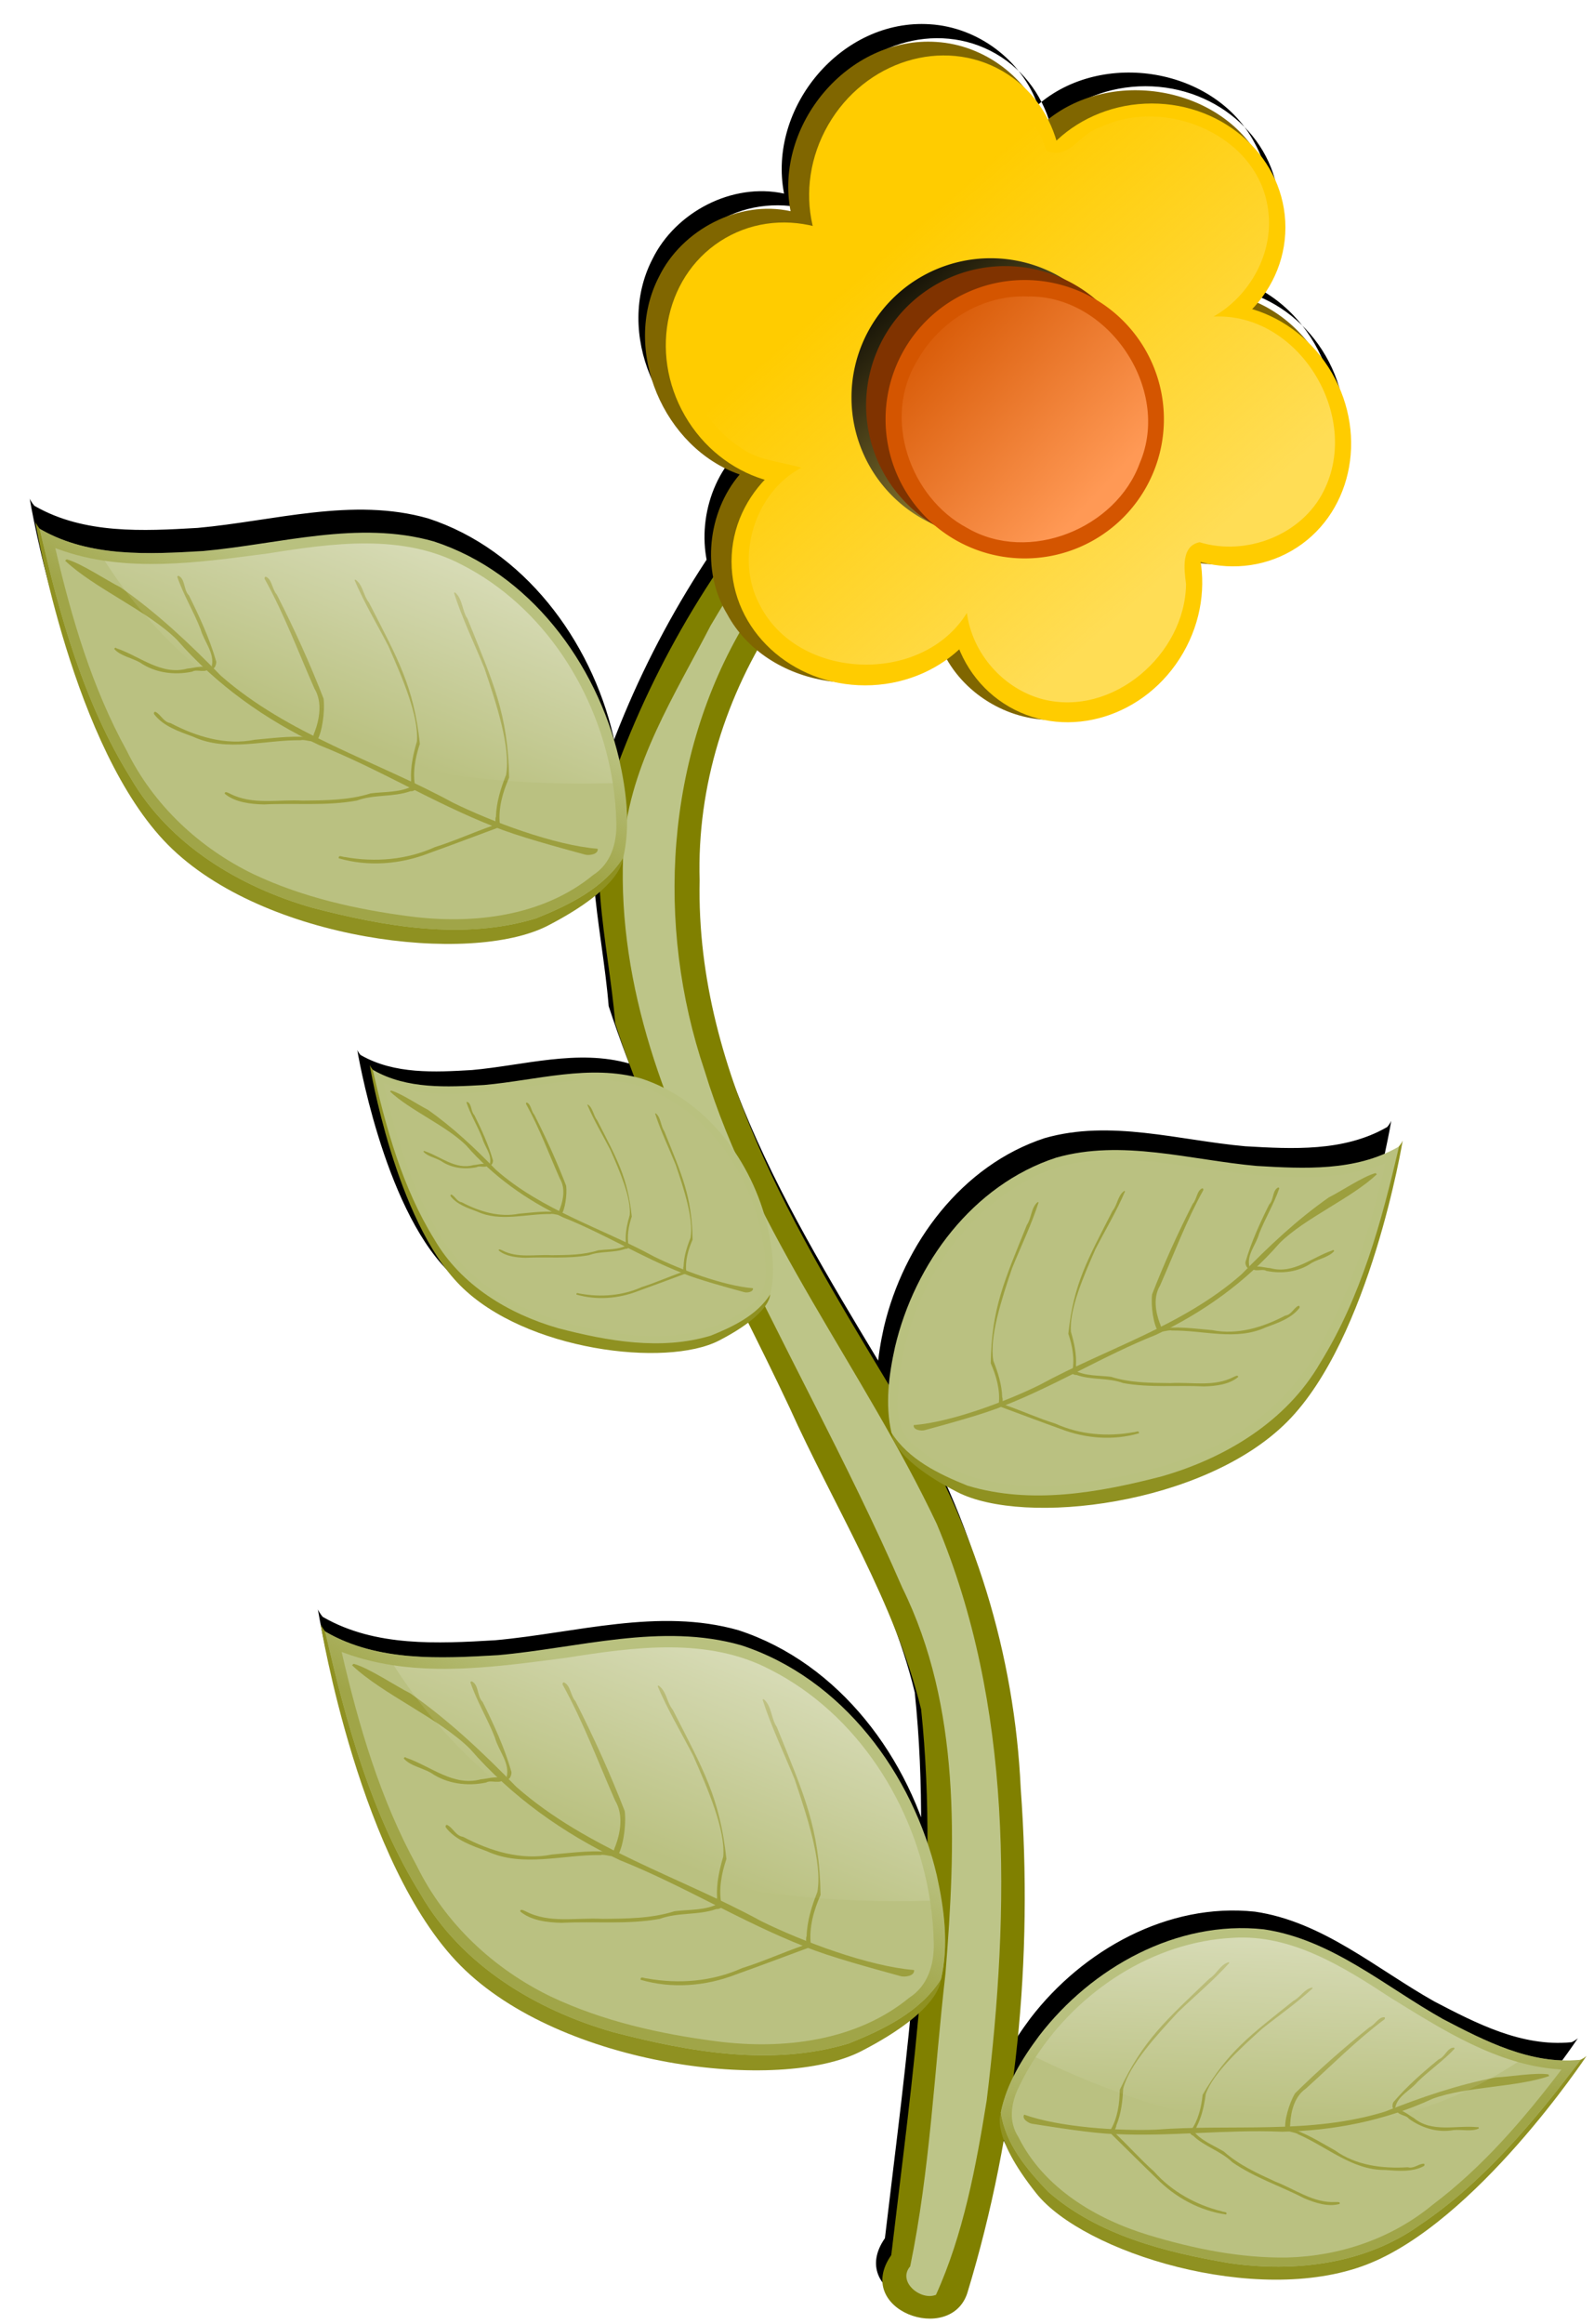<?xml version="1.0" encoding="UTF-8" standalone="no"?>
<!-- Created with Inkscape (http://www.inkscape.org/) -->
<svg xmlns:rdf="http://www.w3.org/1999/02/22-rdf-syntax-ns#" xmlns="http://www.w3.org/2000/svg" xmlns:cc="http://creativecommons.org/ns#" xmlns:xlink="http://www.w3.org/1999/xlink" xmlns:dc="http://purl.org/dc/elements/1.1/" xmlns:svg="http://www.w3.org/2000/svg" xmlns:inkscape="http://www.inkscape.org/namespaces/inkscape" xmlns:sodipodi="http://sodipodi.sourceforge.net/DTD/sodipodi-0.dtd" xmlns:ns1="http://sozi.baierouge.fr" id="svg9116" viewBox="0 0 382.22 557.05" version="1.1" inkscape:version="0.91 r13725">
  <defs id="defs9118">
    <filter id="filter19177" color-interpolation-filters="sRGB">
      <feGaussianBlur id="feGaussianBlur19179" stdDeviation="2.579"/>
    </filter>
    <linearGradient id="linearGradient18931">
      <stop id="stop18933" style="stop-color:#a0a548" offset="0"/>
      <stop id="stop18935" style="stop-color:#a0a548;stop-opacity:0" offset="1"/>
    </linearGradient>
    <filter id="filter18974" color-interpolation-filters="sRGB">
      <feGaussianBlur id="feGaussianBlur18976" stdDeviation="0.676"/>
    </filter>
    <filter id="filter19104" color-interpolation-filters="sRGB">
      <feGaussianBlur id="feGaussianBlur19106" stdDeviation="0.628"/>
    </filter>
    <filter id="filter19100" color-interpolation-filters="sRGB">
      <feGaussianBlur id="feGaussianBlur19102" stdDeviation="0.628"/>
    </filter>
    <filter id="filter19096" color-interpolation-filters="sRGB">
      <feGaussianBlur id="feGaussianBlur19098" stdDeviation="0.628"/>
    </filter>
    <filter id="filter19092" height="1.242" width="1.052" color-interpolation-filters="sRGB" y="-.121" x="-.026">
      <feGaussianBlur id="feGaussianBlur19094" stdDeviation="0.628"/>
    </filter>
    <filter id="filter19108" height="1.085" width="2.08" color-interpolation-filters="sRGB" y="-.042" x="-.54">
      <feGaussianBlur id="feGaussianBlur19110" stdDeviation="0.628"/>
    </filter>
    <filter id="filter19112" height="1.049" width="1.333" color-interpolation-filters="sRGB" y="-.024" x="-.166">
      <feGaussianBlur id="feGaussianBlur19114" stdDeviation="0.628"/>
    </filter>
    <filter id="filter19120" color-interpolation-filters="sRGB">
      <feGaussianBlur id="feGaussianBlur19122" stdDeviation="0.628"/>
    </filter>
    <linearGradient id="linearGradient19142">
      <stop id="stop19144" style="stop-color:#ffffff" offset="0"/>
      <stop id="stop19146" style="stop-color:#ffffff;stop-opacity:0" offset="1"/>
    </linearGradient>
    <filter id="filter18742" color-interpolation-filters="sRGB">
      <feGaussianBlur id="feGaussianBlur18744" stdDeviation="1.585"/>
    </filter>
    <linearGradient id="linearGradient19333">
      <stop id="stop19335" style="stop-color:#ffdd55" offset="0"/>
      <stop id="stop19337" style="stop-color:#ffdd55;stop-opacity:0" offset="1"/>
    </linearGradient>
    <filter id="filter22705" color-interpolation-filters="sRGB">
      <feGaussianBlur id="feGaussianBlur22707" stdDeviation="2.177"/>
    </filter>
    <linearGradient id="linearGradient22812" y2="-617.48" xlink:href="#linearGradient19333" gradientUnits="userSpaceOnUse" x2="2620.7" y1="-543.98" x1="2556.2"/>
    <linearGradient id="linearGradient22814" y2="-441.55" xlink:href="#linearGradient18931" gradientUnits="userSpaceOnUse" x2="2598.7" y1="-414.3" x1="2632.9"/>
    <linearGradient id="linearGradient22816" y2="-413.18" xlink:href="#linearGradient19142" gradientUnits="userSpaceOnUse" x2="2630.8" y1="-538.67" x1="2507.1"/>
    <linearGradient id="linearGradient22830" y2="-175.65" gradientUnits="userSpaceOnUse" x2="3057.5" gradientTransform="translate(91.428 -191.82)" y1="-135.31" x1="3014.4">
      <stop id="stop19343" style="stop-color:#ff9955" offset="0"/>
      <stop id="stop19345" style="stop-color:#ff9955;stop-opacity:0" offset="1"/>
    </linearGradient>
  </defs>
  <g id="layer1" transform="translate(-96.168 50.514)">
    <g id="g22709">
      <g id="g22491" style="filter:url(#filter22705)" transform="matrix(-1.053 0 0 1.053 2779.5 684.82)">
        <g id="g22589" transform="translate(-348.68 -345.99)"/>
        <g id="g22641" transform="matrix(-.377 .402 .402 .377 3874.8 -1205.6)">
          <path id="path22669" style="fill:#000000" d="m3360.4-1003.2c-16.743 10.073-36.568 15.1-55.344 20.187-22.614 5.471-47.134 11.862-62.531 30.5-21.358 25.118-27.718 61.265-19.875 93.281 29.47-11.252 67.523-29.842 94.469-57.75 28.151-29.156 39.09-62.518 43.281-86.219zm-81.901 40.411c-1.787 2.781-0.366 6.377-1.302 9.457-1.772 22.842-3.269 33.749 2.663 53.835 3.453 3.951 6.483 8.52 7.505 13.747 1.782 2.111 1.304-1.917 0.465-2.848-1.57-4.487-4.336-8.43-7.298-12.074-4.228-8.129-3.995-23.279-3.747-35.498 0.713-8.85 2.028-17.664 2.08-26.558l-0.195-0.074-0.172 0.013zm-29.88 18.527c-1.677 3.209 0.225 6.991-0.493 10.442 0.306 25.087-0.259 37.129 8.18 58.455 4.153 3.971 7.905 8.658 9.533 14.259 2.151 2.127 1.234-2.219 0.228-3.152-2.152-4.74-5.555-8.77-9.142-12.454-5.408-8.452-6.638-24.998-7.564-38.35-0.09-9.722 0.481-19.465-0.333-29.17l-0.22-0.062-0.186 0.031zm60.612-31.397c-1.792 1.692-0.348 5.113-1.2 7.419-1.05 13.929-1.467 27.07-1.128 40.997 1.288 4.632 5.488 11.524 8.172 13.115 2.819 0.66 0.196-2.631-0.688-3.375-3.251-3.482-6.693-8.719-5.844-14.352 0.298-14.421-0.273-28.893 1.344-43.272-0.04-0.298-0.374-0.65-0.656-0.531zm-0.281 0.188c0.043-0.058-0.104-0.033 0 0zm29.076-12.54c-1.884 1.99 0.338 5.402-0.756 7.917-0.567 8.436-0.881 17.138 0.069 25.458-0.03 1.205 2.604 3.445 2.125 1.156-2.815-3.967-0.797-9.256-1.384-13.816-0.163-6.838 0.952-13.852 0.478-20.59-0.142-0.108-0.358-0.194-0.531-0.125zm-16.25 116.24c-9.261 5.973-20.078 9.478-31.156 9.156-7.311 0.679-14.93 0.433-22.094 0.875-1.293-0.915-4.296 1.552-1.438 1.406 8.773-0.352 17.54-0.631 26.312-1.086 11.015-0.244 22.101-3.904 30.594-10.789-0.43-1.357-1.453 0.165-2.219 0.438zm-55.656 11.344c-0.104 0.033 0.043 0.058 0 0zm85-48.312c-5.872 7.051-15.244 8.569-23.173 12.418-7.624 3.088-15.39 6.304-23.608 7.02-4.898 1.344-9.884 3.893-15.094 3.344-2.039 0.987 0.121 2.246 1.594 1.438 6.663-0.361 12.443-4.032 19.094-4.312 10.871-2.346 20.868-7.806 31.344-11.562 4.426-1.966 9.322-4.701 11.531-8.969-0.316-1.041-1.244 0.167-1.688 0.625zm13.46-37.415c-1.509 1.6-1.253 4.562-3.491 5.86-6.669 8.051-15.177 15.097-25.617 17.164-6.958 2.238-14.603 4.133-20.611 8.069 1.54 1.674 3.632-1.333 5.375-1.531 11.915-5.153 26.088-6.166 35.224-16.045 3.902-3.639 8.476-7.587 9.838-12.892-0.001-0.418-0.294-0.765-0.719-0.625zm4.089-26.429c-6.636 5.798-11.07 15.337-20.711 16.552-2.308 0.776-5.708 0.923-7.227 2.823 1.65 1.532 4.069-1.474 6.02-1.126 6.421-1.234 12.494-4.686 16.073-10.271 2.054-2.662 5.703-4.986 6.657-8.072-0.259-0.154-0.61-0.473-0.812 0.094zm3.534-36.219c-4.305 3.432-10.21 12.441-13.798 16.56-8.617 13.581-15.192 28.299-21.106 43.248-14.205 29.006-39.542 49.475-59.338 74.112-10.272 11.771-27.903 28.289-41.657 35.352 0.46 2.002 3.885 1.14 5.106 0.101 6.759-5.28 20.053-15.534 26.154-21.745 16.59-16.005 30.23-35.083 46.749-51.236 14.207-15.707 25.763-34.132 32.596-54.636 5.706-13.644 20.266-28.441 26.106-41.587-0.222-0.097-0.588-0.364-0.813-0.169zm2.01-4.674c-18.857 17.422-44.883 23.88-69.158 30.458-22.613 5.471-47.14 11.885-62.537 30.522-24.512 28.827-29.25 72.164-15.46 107.13 2.644 6.764 7.454 12.59 14.792 13.887 22.409 6.776 46.54-0.135 66.261-11.476 16.862-9.722 33.105-21.195 46.196-35.68 14.367-16.192 23.694-36.747 25.051-58.546 2.797-25.721-0.048-51.657-4.332-77.047l-0.466 0.43-0.347 0.32zm3.046-8.892c-12.413 16.033-32.319 23.107-50.86 29.581-26.301 8.284-55.666 11.097-77.756 28.688-27.375 23.533-37.143 62.728-31.367 97.76 2.075 11.67 5.329 23.554 12.262 33.228 10.796 7.506 24.614 8.258 37.367 8.103 27.284-2.765 51.34-18.271 72.653-34.436 21.212-16.948 38.72-40.577 42.34-68.281 5.134-31.607 0.982-63.817-4.311-95.101l-0.327 0.46zc-12.413 16.033-32.319 23.107-50.86 29.581-26.301 8.284-55.666 11.097-77.756 28.688-27.375 23.533-37.143 62.728-31.367 97.76 2.075 11.67 5.329 23.554 12.262 33.228 10.796 7.506 24.614 8.258 37.367 8.103 27.284-2.765 51.34-18.271 72.653-34.436 21.212-16.948 38.72-40.577 42.34-68.281 5.134-31.607 0.982-63.817-4.311-95.101l-0.327 0.46zm0.787-3.316s0.634 18.381-42.466 34.226c-43.1 15.846-84.932 11.409-107.75 62.748s1.901 95.707 1.901 95.707 3.169 9.507 34.226 12.043c31.057 2.535 96.341-34.226 114.72-79.228 18.381-45.001-0.634-125.5-0.634-125.5zm-621.35 81.886c12.024-9.535 21.187-22.726 30.105-35.131 10.259-15.12 21.72-31.389 39.671-37.572 24.36-8.78 52.695-3.489 74.075 11.106-16.4 18.568-40.563 41.425-68.516 53.544-29.202 12.661-56.752 11.506-75.336 8.053zm52.3-49.083c2.538-0.547 4.79 1.489 7.313 1.65 17.285 4.995 25.719 6.902 38.853 16.803 1.953 3.628 4.478 7.116 8.04 9.31 1.061 1.893-1.769 0.43-2.223-0.444-2.867-2.392-5.003-5.513-6.866-8.695-4.812-5.351-16.017-9.357-25.07-12.543-6.704-1.916-13.549-3.379-20.103-5.793l-0.001-0.164 0.057-0.123zm21.863-16.864c2.822-0.348 5.079 2.094 7.815 2.517 18.363 7.142 27.374 10.048 40.73 22.133 1.775 4.149 4.186 8.2 7.856 10.942 0.971 2.168-1.972 0.296-2.381-0.702-2.892-2.89-4.917-6.503-6.637-10.157-4.724-6.307-16.552-11.774-26.115-16.137-7.124-2.747-14.446-5.013-21.358-8.288l0.015-0.179 0.074-0.128zm-39.801 35.914c1.739-0.851 3.856 1.154 5.787 1.163 10.532 3.069 20.31 6.386 30.458 10.475 3.051 2.224 6.961 7.213 7.391 9.626-0.292 2.255-1.989-0.582-2.292-1.436-1.664-3.351-4.566-7.326-8.943-8.255-10.687-3.757-21.171-8.167-32.191-10.944-0.208-0.112-0.375-0.455-0.21-0.629zm0.215-0.155c-0.054 0.016 0-0.085 0 0zm-17.239 17.923c1.982-0.837 3.879 1.738 6.03 1.627 6.36 1.909 12.845 4.078 18.702 7.071 0.894 0.31 1.815 2.865 0.264 1.881-2.14-3.164-6.586-3.138-9.778-4.827-4.983-2.006-10.449-3.119-15.272-5.326-0.04-0.134-0.043-0.317 0.055-0.425zm89.956 20.102c6.946-5.163 12.506-12.151 15.324-20.386 2.516-5.189 4.435-10.86 6.736-16.005-0.316-1.203 2.326-2.732 1.431-0.669-2.678 6.354-5.3 12.724-8.054 19.049-3.217 8.033-8.965 15.176-16.37 19.523-0.879-0.69 0.522-1.023 0.933-1.511zm23.688-37.799c0.052-0.067 0.031 0.047 0 0zm-58.964 49.183c6.804-2.374 10.504-8.847 15.521-13.616 4.373-4.755 8.879-9.579 11.672-15.425 2.339-3.231 5.588-6.195 6.621-10.177 1.288-1.227 1.618 0.708 0.618 1.568-2.102 4.8-6.396 8.038-8.436 12.852-4.723 7.348-11.494 13.193-17.145 19.86-2.666 2.712-6.027 5.559-9.775 6.006-0.678-0.519 0.466-0.868 0.925-1.069zm-31.225-0.419c1.593-0.668 3.7 0.337 5.272-0.951 7.759-2.684 15.287-6.997 19.685-14.104 3.564-4.5 7.066-9.598 11.617-12.931 0.807 1.595-1.982 2.303-2.608 3.53-7.074 7.341-11.728 17.484-21.512 21.478-3.752 1.866-7.916 4.141-12.193 3.679-0.307-0.116-0.481-0.427-0.261-0.701zm-20.562-4.281c6.094-3.281 14.33-3.911 17.882-10.666 1.207-1.483 2.253-3.943 4.069-4.536 0.672 1.636-2.206 2.586-2.488 4.117-2.678 4.381-6.891 7.896-11.984 8.987-2.524 0.777-5.239 2.819-7.771 2.67-0.042-0.233-0.179-0.579 0.293-0.572zm-27.609-7.388c3.711-2.219 11.964-4.078 15.982-5.58 12.362-2.591 24.999-3.368 37.622-3.595 25.246-2.448 47.285-15.435 70.86-23.199 11.488-4.308 28.496-12.718 37.483-20.884 1.345 0.89-0.233 3.171-1.333 3.783-5.747 3.514-16.952 10.463-23.202 13.237-16.344 7.787-34.134 12.556-50.567 20.249-15.467 6.116-32.203 9.533-49.164 8.905-11.607 0.434-26.502 7.06-37.78 7.73-0.01-0.19-0.106-0.533 0.1-0.645zm-3.991 0.19c18.011-9.062 29.936-26.42 41.467-42.457 10.259-15.12 21.738-31.387 39.689-37.57 27.957-10.076 61.131-1.611 83.043 18.172 4.245 3.809 7.203 8.953 6.133 14.706-1.196 18.347-12.932 34.186-26.709 45.561-11.799 9.719-24.714 18.5-38.976 24.132-15.868 6.1-33.556 7.29-49.96 2.278-19.685-5.036-37.973-14.279-55.462-24.431l0.445-0.224 0.331-0.167zm-7.378-0.211c15.213-4.707 25.904-17.394 35.777-29.244 13.344-17.056 23.51-37.874 42.536-49.267 24.854-13.641 56.369-10.016 80.537 3.891 8.01 4.744 15.852 10.414 21.053 18.179 2.542 10.009-0.715 20.377-4.345 29.712-9.557 19.301-27.592 32.715-45.356 43.93-18.312 10.926-40.515 17.284-61.886 12.307-24.658-4.94-47.198-16.875-68.744-29.394l0.428-0.114zc15.213-4.707 25.904-17.394 35.777-29.244 13.344-17.056 23.51-37.874 42.536-49.267 24.854-13.641 56.369-10.016 80.537 3.891 8.01 4.744 15.852 10.414 21.053 18.179 2.542 10.009-0.715 20.377-4.345 29.712-9.557 19.301-27.592 32.715-45.356 43.93-18.312 10.926-40.515 17.284-61.886 12.307-24.658-4.94-47.198-16.875-68.744-29.394l0.428-0.114zm-2.655-0.336s13.342 5.534 36.878-21.79 31.809-59.309 75.853-61.932c44.044-2.623 69.854 27.789 69.854 27.789s6.117 4.952-0.582 28.489-51.733 61.407-89.894 62.514c-38.16 1.108-92.109-35.07-92.109-35.07zm-44.665-418.06c22.251-24.662 68.554-17.238 81.894 13.335 12.957 25.54-0.898 61.936-29.277 70.368-25.204 8.635-57.121-5.366-64.489-32.105-5.66-17.597-1.664-38.396 11.872-51.598zm-3.216 77.575c23.176 21.73 59.579 20.558 81.309-2.618s20.558-59.579-2.618-81.309-59.579-20.558-81.309 2.618-20.558 59.579 2.618 81.309zm-9.705 1.94c23.176 21.73 59.579 20.558 81.309-2.618s20.558-59.579-2.618-81.309-59.579-20.558-81.309 2.618-20.558 59.579 2.618 81.309zm-78.704-119.71c13.65-14.008 36.034-14.472 52.801-6.556 9.538-3.977 4.167-15.459 8.177-22.736 8.822-28.487 47.177-45.612 72.314-27.45 14.589 10.219 20.901 29.71 16.793 46.693 22.825-26.921 71.83-16.604 83.748 16.084 7.079 18.988-2.162 41.846-19.639 51.879-4.243 6.76 3.98 12.431 8.78 15.93 20.89 20.059 19.41 59.661-5.749 75.71-14.41 9.063-33.838 8.306-47.522-1.48 9.209 34.085-27.438 70.118-61.068 60.155-21.263-5.675-35.326-30.35-29.502-51.3-7.775 4.542-14.639 11.291-23.787 12.765-25.984 6.36-57.511-10.334-61.698-37.943-4.016-20.821 11.151-43.36 32.206-47.949-36.482-6.643-52.265-57.9-25.853-83.802zm72.205 121.88c23.176 21.73 59.579 20.558 81.309-2.618s20.558-59.579-2.618-81.309-59.579-20.558-81.309 2.618-20.558 59.579 2.618 81.309zm170.79-89.217c6.435-27.533-12.423-55.48-42.121-62.421-29.698-6.941-58.99 9.751-65.426 37.284-6.435 27.533 12.423 55.48 42.121 62.421 29.698 6.941 58.99-9.751 65.426-37.284zm-146.81 107.46c6.435-27.533-12.423-55.48-42.121-62.421-29.698-6.941-58.99 9.751-65.426 37.284-6.435 27.533 12.423 55.48 42.121 62.421 29.698 6.941 58.99-9.751 65.426-37.284zm113.94 21.789c27.062-8.193 41.836-38.498 32.998-67.689-8.838-29.19-37.94-46.212-65.002-38.018-27.062 8.193-41.836 38.498-32.998 67.689 8.838 29.19 37.94 46.212 65.002 38.018zm-161.54-71.941c27.062-8.193 41.835-38.498 32.998-67.689-8.838-29.19-37.94-46.212-65.002-38.018-27.062 8.193-41.835 38.498-32.998 67.689 8.838 29.19 37.94 46.212 65.002 38.018zm39.293 114.57c20.626 19.34 54.258 16.981 75.119-5.267 20.861-22.249 21.051-55.963 0.424-75.302-20.626-19.34-54.258-16.981-75.119 5.268-20.86 22.249-21.05 55.963-0.424 75.302zm-10.328-93.269c20.626 19.34 54.258 16.981 75.119-5.267 20.861-22.249 21.051-55.963 0.424-75.302-20.626-19.34-54.258-16.981-75.119 5.268-20.861 22.249-21.051 55.963-0.424 75.302zm-9.332-87.604c20.626 19.34 54.258 16.981 75.119-5.267 20.861-22.249 21.051-55.963 0.424-75.302-20.626-19.34-54.258-16.981-75.119 5.268-20.86 22.249-21.05 55.963-0.424 75.302zm-79.146-27.872c14.4-13.578 36.669-17.54 54.788-9.67 1.331-35.162 38.925-64.06 72.884-54.596 19.622 4.868 35.527 23.049 37.427 43.179 30.047-15.967 72.531 0.206 83.09 33.041 7.173 20.77-1.436 45.82-19.401 58.011 26.76 19.334 31.426 61.885 8.874 86.155-12.903 14.471-34.255 20.227-52.476 14.17-1.572 34.484-38.155 63.528-71.963 54.526-20.237-4.26-36.208-22.974-38.472-43.226-29.294 15.376-71.012 0.554-82.415-31.542-7.705-20.281-0.576-45.866 17.443-58.224-30.648-19.324-36.505-66.874-9.779-91.824zm337.69 621.91c18.593-14.743 32.761-35.141 46.552-54.322 15.863-23.38 33.585-48.537 61.342-58.098 37.668-13.576 81.481-5.395 114.54 17.173-25.359 28.712-62.722 64.054-105.94 82.794-45.155 19.578-87.754 17.791-116.49 12.452zm80.87-75.897c3.925-0.847 7.407 2.303 11.308 2.552 26.728 7.724 39.768 10.672 60.078 25.982 3.021 5.611 6.924 11.004 12.432 14.395 1.64 2.926-2.735 0.665-3.437-0.686-4.433-3.699-7.737-8.525-10.617-13.446-7.441-8.273-24.766-14.468-38.766-19.395-10.367-2.963-20.95-5.225-31.085-8.958v-0.254l0.088-0.19zm33.806-26.076c4.364-0.539 7.853 3.237 12.084 3.891 28.395 11.044 42.329 15.537 62.98 34.224 2.745 6.415 6.473 12.68 12.148 16.919 1.502 3.352-3.049 0.457-3.681-1.085-4.473-4.468-7.603-10.056-10.263-15.705-7.305-9.753-25.594-18.207-40.381-24.953-11.016-4.248-22.338-7.752-33.026-12.816l0.023-0.277 0.114-0.198zm-61.544 55.533c2.688-1.317 5.963 1.785 8.948 1.799 16.286 4.746 31.405 9.874 47.097 16.197 4.718 3.44 10.763 11.154 11.428 14.884-0.452 3.487-3.075-0.899-3.545-2.221-2.572-5.181-7.06-11.328-13.828-12.764-16.525-5.81-32.736-12.629-49.776-16.922-0.322-0.173-0.58-0.703-0.324-0.973zm0.333-0.24c-0.084 0.024 0.01-0.132 0 0zm-26.656 27.714c3.066-1.294 5.999 2.688 9.325 2.516 9.834 2.952 19.863 6.306 28.918 10.933 1.383 0.48 2.806 4.429 0.409 2.909-3.31-4.892-10.184-4.853-15.12-7.464-7.705-3.101-16.156-4.823-23.616-8.236-0.062-0.208-0.067-0.49 0.084-0.657zm139.1 31.083c10.741-7.983 19.338-18.789 23.695-31.523 3.89-8.024 6.858-16.792 10.415-24.749-0.489-1.861 3.596-4.224 2.212-1.035-4.141 9.825-8.196 19.675-12.454 29.455-4.974 12.42-13.862 23.466-25.312 30.187-1.36-1.067 0.807-1.582 1.444-2.336zm36.629-58.448c0.081-0.104 0.047 0.073 0 0zm-91.175 76.051c10.521-3.671 16.243-13.68 24-21.055 6.762-7.352 13.73-14.811 18.048-23.851 3.616-4.996 8.64-9.579 10.238-15.737 1.991-1.897 2.502 1.095 0.955 2.425-3.251 7.422-9.889 12.43-13.045 19.872-7.303 11.361-17.773 20.4-26.512 30.71-4.122 4.194-9.32 8.595-15.115 9.288-1.049-0.803 0.72-1.343 1.43-1.652zm-48.283-0.648c2.463-1.033 5.722 0.521 8.152-1.471 11.998-4.15 23.638-10.82 30.439-21.809 5.511-6.958 10.926-14.842 17.964-19.996 1.247 2.466-3.065 3.562-4.033 5.459-10.939 11.352-18.135 27.035-33.263 33.211-5.802 2.885-12.24 6.402-18.854 5.69-0.475-0.179-0.744-0.661-0.404-1.084zm-31.794-6.619c9.422-5.074 22.159-6.048 27.651-16.492 1.866-2.293 3.484-6.097 6.291-7.014 1.039 2.53-3.411 3.998-3.847 6.365-4.141 6.775-10.656 12.209-18.532 13.896-3.902 1.201-8.101 4.359-12.017 4.128-0.065-0.36-0.277-0.895 0.453-0.884zm-42.691-11.424c5.738-3.431 18.5-6.305 24.714-8.629 19.116-4.007 38.655-5.208 58.175-5.559 39.038-3.785 73.116-23.867 109.57-35.872 17.764-6.661 44.064-19.666 57.959-32.293 2.08 1.377-0.36 4.903-2.062 5.85-8.886 5.434-26.213 16.178-35.878 20.468-25.272 12.04-52.781 19.415-78.191 31.311-23.917 9.457-49.795 14.741-76.022 13.769-17.948 0.671-40.98 10.917-58.418 11.953-0.016-0.294-0.163-0.824 0.154-0.997zm-6.172 0.293c27.85-14.013 46.29-40.853 64.12-65.651 15.863-23.38 33.613-48.533 61.37-58.094 43.23-15.581 94.526-2.49 128.41 28.099 6.564 5.891 11.138 13.844 9.483 22.74-1.849 28.37-19.997 52.861-41.3 70.45-18.244 15.028-38.215 28.605-60.268 37.315-24.537 9.432-51.886 11.273-77.252 3.522-30.438-7.787-58.716-22.08-85.76-37.777l0.687-0.346 0.512-0.258zm-11.409-0.327c23.523-7.279 40.055-26.896 55.321-45.219 20.633-26.374 36.352-58.564 65.773-76.181 38.431-21.093 87.163-15.488 124.53 6.016 12.385 7.335 24.511 16.102 32.554 28.11 3.931 15.476-1.105 31.509-6.719 45.943-14.778 29.845-42.666 50.586-70.133 67.929-28.315 16.894-62.648 26.726-95.693 19.03-38.128-7.638-72.982-26.093-106.3-45.451l0.662-0.176zc23.523-7.279 40.055-26.896 55.321-45.219 20.633-26.374 36.352-58.564 65.773-76.181 38.431-21.093 87.163-15.488 124.53 6.016 12.385 7.335 24.511 16.102 32.554 28.11 3.931 15.476-1.105 31.509-6.719 45.943-14.778 29.845-42.666 50.586-70.133 67.929-28.315 16.894-62.648 26.726-95.693 19.03-38.128-7.638-72.982-26.093-106.3-45.451l0.662-0.176zm-4.106-0.519s20.63 8.558 57.024-33.693 49.185-91.709 117.29-95.764c68.105-4.055 108.01 42.969 108.01 42.969s9.459 7.657-0.9 44.052-79.994 94.952-139 96.665c-59.006 1.713-142.43-54.229-142.43-54.229zm149.33-433.82c-11.131 16.06-27.142 28.783-42.174 41.132-18.373 14.274-38.107 30.17-44.493 53.486-9.161 31.673-0.117 67.244 20.18 93.216 22.251-22.36 49.315-54.936 62.425-91.447 13.696-38.144 9.972-73.055 4.062-96.387zm-58.085 70.476c-0.488 3.27 2.284 5.965 2.696 9.158 7.764 21.555 10.877 32.115 24.533 47.994 4.771 2.185 9.409 5.107 12.488 9.453 2.491 1.193 0.402-2.283-0.746-2.788-3.274-3.447-7.415-5.906-11.612-8.013-7.193-5.676-13.201-19.586-17.992-30.829-2.984-8.362-5.404-16.939-9.008-25.07l-0.209 0.012-0.151 0.082zm-19.638 29.162c-0.212 3.614 3.076 6.282 3.838 9.724 10.58 22.749 15.01 33.961 31.461 49.942 5.417 1.915 10.763 4.648 14.547 9.087 2.834 1.057 0.214-2.53-1.087-2.967-3.909-3.439-8.666-5.715-13.45-7.601-8.401-5.486-16.317-20.068-22.644-31.862-4.074-8.828-7.554-17.946-12.281-26.46l-0.227 0.034-0.157 0.104zm42.374-53.516c-0.94 2.279 1.782 4.805 1.952 7.258 4.763 13.132 9.778 25.285 15.805 37.844 3.076 3.695 9.736 8.254 12.837 8.603 2.842-0.556-0.902-2.48-2.013-2.795-4.394-1.839-9.682-5.202-11.222-10.687-5.65-13.272-12.112-26.233-16.543-40.008-0.159-0.256-0.608-0.439-0.816-0.215zm-0.179 0.286c0.015-0.07-0.108 0.013 0 0zm21.362-23.373c-0.901 2.588 2.527 4.787 2.561 7.529 2.947 7.925 6.234 15.988 10.516 23.184 0.468 1.111 3.788 2.072 2.412 0.182-4.196-2.461-4.527-8.112-6.935-12.03-2.957-6.168-4.819-13.021-8.019-18.97-0.174-0.04-0.406-0.029-0.536 0.104zm32.912 112.66c-5.991 9.249-14.416 16.886-24.649 21.142-6.388 3.622-13.436 6.525-19.786 9.87-1.555-0.303-3.28 3.179-0.733 1.873 7.855-3.924 15.734-7.777 23.546-11.795 9.943-4.745 18.549-12.634 23.466-22.399-0.949-1.061-1.257 0.747-1.843 1.31zm-46.09 33.196c-0.081 0.072 0.063 0.035 0 0zm57.666-78.953c-2.459 8.84-10.381 14.072-16.031 20.838-5.683 5.946-11.444 12.067-18.644 16.094-3.914 3.236-7.414 7.608-12.39 9.246-1.454 1.737 1.033 1.998 2.043 0.656 5.927-3.064 9.69-8.785 15.639-11.772 8.95-6.603 15.822-15.686 23.832-23.413 3.228-3.609 6.57-8.114 6.832-12.913-0.715-0.819-1.065 0.663-1.282 1.263zm-3.09-39.643c-0.719 2.078 0.731 4.674-0.777 6.777-2.775 10.08-7.639 19.998-16.31 26.169-5.426 4.898-11.618 9.764-15.48 15.821 2.092 0.894 2.764-2.707 4.272-3.603 8.749-9.591 21.256-16.335 25.53-29.094 2.064-4.921 4.613-10.398 3.677-15.795-0.172-0.381-0.583-0.577-0.912-0.275zm-7.124-25.777c-3.67 8.012-3.796 18.53-12.088 23.596-1.786 1.655-4.826 3.186-5.43 5.542 2.134 0.72 3.105-3.015 5.027-3.499 5.348-3.761 9.468-9.403 10.438-15.965 0.78-3.271 3.153-6.888 2.756-10.093-0.299-0.035-0.75-0.181-0.702 0.419zm-11.649-34.477c-2.516 4.897-4.202 15.536-5.782 20.766-2.28 15.921-2.232 32.041-1.487 48.1-1.042 32.28-15.74 61.348-23.674 91.941-4.533 14.951-13.827 37.252-23.467 49.339 1.242 1.636 4.01-0.556 4.698-2.004 3.994-7.59 11.906-22.398 14.919-30.567 8.555-21.405 13.158-44.402 21.588-65.914 6.505-20.155 9.476-41.701 7.288-63.202-0.4-14.784 6.8-34.254 6.728-48.639-0.243 0-0.686-0.091-0.811 0.18zm-0.086-5.087c-10.04 23.628-31.119 40.204-50.553 56.169-18.372 14.274-38.102 30.193-44.489 53.509-10.514 36.35 2.961 77.81 29.893 104.03 5.189 5.082 11.967 8.419 19.189 6.588 23.215-3.023 42.38-19.233 55.705-37.671 11.383-15.788 21.483-32.919 27.472-51.502 6.451-20.663 6.515-43.236-1.198-63.67-8.011-24.601-21.255-47.081-35.587-68.474l-0.248 0.583-0.185 0.434zm-0.873-9.358c-4.735 19.716-19.981 34.34-34.228 47.856-20.58 18.353-46.2 32.975-59.119 58.085-15.298 32.698-8.11 72.448 11.541 102.02 6.684 9.789 14.531 19.289 24.824 25.263 12.926 2.411 25.834-2.577 37.398-7.955 23.743-13.725 39.31-37.741 52.106-61.232 12.383-24.163 18.644-52.897 10.569-79.645-8.297-30.928-25.309-58.592-42.981-84.944l-0.11 0.553zc-4.735 19.716-19.981 34.34-34.228 47.856-20.58 18.353-46.2 32.975-59.119 58.085-15.298 32.698-8.11 72.448 11.541 102.02 6.684 9.789 14.531 19.289 24.824 25.263 12.926 2.411 25.834-2.577 37.398-7.955 23.743-13.725 39.31-37.741 52.106-61.232 12.383-24.163 18.644-52.897 10.569-79.645-8.297-30.928-25.309-58.592-42.981-84.944l-0.11 0.553zm-0.644-3.347s8.125 16.5-24.667 48.645-72.757 45.277-72.482 101.46c0.275 56.181 41.032 86.486 41.032 86.486s6.793 7.368 36.153-3.073c29.359-10.441 73.791-70.767 72.072-119.35-1.718-48.58-52.108-114.17-52.108-114.17zm-540.96 224.63c17.61-13.964 31.028-33.283 44.09-51.449 15.024-22.144 31.809-45.97 58.098-55.025 35.676-12.858 77.172-5.11 108.48 16.265-24.018 27.194-59.406 60.667-100.34 78.416-42.767 18.542-83.114 16.85-110.33 11.794zm76.594-71.883c3.717-0.802 7.015 2.181 10.71 2.417 25.315 7.316 37.665 10.108 56.901 24.608 2.861 5.314 6.558 10.422 11.774 13.634 1.553 2.772-2.591 0.63-3.255-0.65-4.199-3.503-7.327-8.074-10.056-12.735-7.047-7.836-23.457-13.703-36.716-18.37-9.819-2.806-19.842-4.949-29.441-8.484v-0.24l0.083-0.18zm32.019-24.697c4.133-0.51 7.438 3.066 11.445 3.685 26.893 10.46 40.09 14.715 59.65 32.415 2.599 6.076 6.131 12.01 11.506 16.024 1.423 3.175-2.887 0.433-3.486-1.028-4.236-4.232-7.201-9.524-9.72-14.875-6.919-9.237-24.241-17.244-38.246-23.633-10.434-4.023-21.157-7.342-31.279-12.138l0.022-0.262 0.108-0.188zm-58.289 52.596c2.546-1.247 5.647 1.69 8.475 1.704 15.425 4.495 29.745 9.352 44.606 15.34 4.468 3.258 10.194 10.564 10.824 14.097-0.428 3.303-2.913-0.852-3.357-2.103-2.436-4.907-6.687-10.729-13.097-12.089-15.651-5.502-31.005-11.961-47.144-16.027-0.305-0.164-0.549-0.666-0.307-0.921zm0.316-0.227c-0.08 0.023 0.01-0.125 0 0zm-25.247 26.248c2.904-1.226 5.681 2.546 8.832 2.383 9.314 2.796 18.812 5.972 27.389 10.355 1.31 0.454 2.658 4.195 0.387 2.756-3.135-4.634-9.646-4.596-14.321-7.07-7.298-2.937-15.302-4.568-22.367-7.8-0.059-0.197-0.064-0.464 0.08-0.623zm131.74 29.439c10.173-7.561 18.315-17.796 22.442-29.856 3.684-7.6 6.495-15.904 9.864-23.44-0.463-1.762 3.406-4 2.095-0.98-3.922 9.306-7.763 18.635-11.796 27.898-4.711 11.764-13.129 22.225-23.973 28.591-1.288-1.011 0.765-1.498 1.367-2.213zm34.692-55.357c0.077-0.098 0.045 0.07 0 0zm-86.354 72.029c9.965-3.477 15.384-12.957 22.731-19.941 6.404-6.963 13.004-14.028 17.093-22.59 3.425-4.732 8.183-9.072 9.696-14.905 1.886-1.797 2.369 1.038 0.904 2.297-3.079 7.03-9.366 11.772-12.355 18.821-6.916 10.76-16.833 19.321-25.11 29.086-3.904 3.972-8.827 8.141-14.315 8.796-0.993-0.76 0.682-1.272 1.355-1.565zm-45.73-0.614c2.332-0.979 5.419 0.493 7.721-1.393 11.364-3.931 22.388-10.248 28.829-20.656 5.22-6.59 10.348-14.057 17.014-18.938 1.181 2.335-2.903 3.373-3.82 5.17-10.361 10.751-17.176 25.605-31.504 31.455-5.495 2.733-11.593 6.064-17.857 5.389-0.45-0.17-0.705-0.626-0.383-1.026zm-30.113-6.269c8.924-4.805 20.987-5.728 26.189-15.62 1.768-2.172 3.299-5.775 5.959-6.643 0.984 2.396-3.231 3.787-3.644 6.029-3.922 6.417-10.092 11.563-17.552 13.162-3.696 1.137-7.673 4.128-11.381 3.91-0.062-0.341-0.263-0.848 0.429-0.837zm-40.433-10.82c5.435-3.25 17.521-5.972 23.407-8.172 18.105-3.795 36.611-4.933 55.098-5.265 36.974-3.585 69.249-22.605 103.78-33.975 16.825-6.309 41.734-18.626 54.894-30.586 1.97 1.304-0.341 4.644-1.953 5.54-8.416 5.146-24.827 15.323-33.98 19.385-23.936 11.403-49.99 18.388-74.057 29.655-22.652 8.957-47.162 13.961-72.002 13.041-16.998 0.635-38.813 10.339-55.329 11.321-0.015-0.279-0.154-0.78 0.146-0.944zm-5.845 0.278c26.377-13.272 43.842-38.692 60.729-62.179 15.024-22.144 31.835-45.967 58.125-55.022 40.944-14.757 89.528-2.358 121.62 26.613 6.217 5.579 10.549 13.112 8.982 21.538-1.752 26.87-18.94 50.066-39.116 66.724-17.279 14.233-36.194 27.093-57.081 35.342-23.239 8.933-49.143 10.677-73.167 3.336-28.829-7.375-55.611-20.912-81.226-35.78l0.651-0.328 0.485-0.244zm-10.806-0.31c22.279-6.894 37.937-25.474 52.396-42.828 19.542-24.979 34.43-55.467 62.295-72.153 36.399-19.978 82.554-14.669 117.95 5.698 11.73 6.947 23.215 15.251 30.833 26.624 3.723 14.658-1.046 29.843-6.363 43.514-13.996 28.267-40.41 47.911-66.425 64.337-26.817 16-59.335 25.312-90.632 18.023-36.112-7.234-69.123-24.714-100.68-43.048l0.627-0.167zc22.279-6.894 37.937-25.474 52.396-42.828 19.542-24.979 34.43-55.467 62.295-72.153 36.399-19.978 82.554-14.669 117.95 5.698 11.73 6.947 23.215 15.251 30.833 26.624 3.723 14.658-1.046 29.843-6.363 43.514-13.996 28.267-40.41 47.911-66.425 64.337-26.817 16-59.335 25.312-90.632 18.023-36.112-7.234-69.123-24.714-100.68-43.048l0.627-0.167zm-3.889-0.492s19.539 8.105 54.008-31.912 46.584-86.859 111.09-90.7c64.504-3.841 102.3 40.697 102.3 40.697s8.959 7.252-0.852 41.723c-9.811 34.47-75.764 89.931-131.65 91.553-55.886 1.622-134.9-51.361-134.9-51.361zm221.66-280.96c-3.503 17.897-4.424 35.881-3.195 54.078-1.939-18.563-1.92-37.556 3.544-55.694l-0.344 1.59-0.01 0.027zm16.907 131.24c31.075 66.788 96.72 111.37 166.14 130.97 70.63 21.931 148.36 25.815 211.18 68.272 57.014 36.601 104.18 87.108 144.19 141.36 7.982 11.905 18.877 26.973 21.201 39.245-11.634-18.393-27.382-34.923-41.05-52.252-30.693-35.717-62.002-71.656-97.925-102.35-30.832-25.08-67.976-40.915-106.05-51.281-71.784-23.86-147.67-37.991-215.17-73.049-37.168-20.39-69.355-52.839-80.416-94.433-0.207-0.972-5.072-13.101-2.102-6.487zm0.465-170.01c3.495-0.347 2.239 3.586 0.174 4.774-19.311 40.894-17.531 88.876-6.531 131.68 17.628 61.695 65.648 112.27 123.4 138.55 63.547 31.24 135.5 36.628 202.27 58.099 76.028 28.16 136.73 86.595 187.93 147.91 16.899 21.853 33.868 45.014 44.269 70.237-2.427 6.398-14.991 8.016-15.86-0.252-23.473-33.301-52.03-62.44-78.317-93.426-36.008-39.691-75.912-80.006-128.48-96.012-53.463-19.145-109.1-32.578-162.78-50.425-51.752-14.188-103.22-36.258-140.42-76.034-22.055-24.336-30.318-57.477-41.061-87.701-10.172-34.592-17.381-71.933-9.733-107.66 4.888-15.117 14.027-28.413 25.126-39.736zm6.592 11.497c-25.718 72.563-6.714 159.74 51.695 211.28 58.13 56.907 140.78 71.431 217.08 88.024 54.466 10.804 105.26 35.786 147.44 71.841 54.657 44.156 101.96 97.814 137 158.72 10.883 19.787-27.212 39.354-32.95 12.195-48.458-57.483-95.823-117.52-156.05-163.25-39.706-22.452-85.578-31.018-128.46-45.727-55.126-17.865-112.19-31.263-164.81-55.922-26.698-21.26-59.66-37.518-75.274-69.896-22.994-45.132-37.212-95.358-40.983-145.87-2.729-30.592 11.334-60.859 33.666-81.137 13.532-7.54 23.94 10.739 11.645 19.74z"/>
        </g>
      </g>
      <g id="g20370" transform="matrix(-1.053 0 0 1.053 3262.6 776.85)">
        <path id="path20372" style="fill:#808000" d="m2782.3-685.67c38.854 17.007 66.728 57.495 65.434 100.39 0.966 44.806-24.339 83.494-46.425 120.41-16.182 25.961-25.284 55.79-26.688 86.328-2.85 38.605 0.891 77.835 12.166 114.87 3.852 11.83 26.07 3.893 17.317-8.647-4.842-41.136-11.123-82.795-6.807-124.23 5.939-24.418 19.782-46.081 30.028-68.857 13.593-28.887 29.71-56.868 39.63-87.31 1.516-18.741 7.403-38.115 0.274-56.59-9.474-26.248-24.302-50.888-43.18-71.437-11.266-12.625-28.73-18.378-45.294-17.044-8.129 2.597-4.705 13.668 3.545 12.118z"/>
        <path id="path20374" style="filter:url(#filter19177);fill:#bdc588" d="m2780.2-692.66c-1.456 1.274 0.597 2.251 1.853 1.869 23.712 7.649 42.325 26.445 55.384 46.997 18.152 30.332 20.385 68.69 9.18 101.8-11.391 37.311-36.337 68.258-52.871 103.19-17.331 41.167-16.719 87.58-11.375 131.26 2.415 15.026 5.329 30.574 11.547 44.258 3.486 1.435 8.87-3.004 5.875-6.469-4.539-21.982-5.488-44.439-8.036-66.68-2.383-29.428-3.549-60.657 9.828-87.815 12.452-28.701 28.018-56.122 41.072-84.421 13.799-26.145 24.322-55.144 22.355-85.084-1.47-18.034-11.675-33.843-19.774-49.55-10.069-17.123-22.36-34.091-39.601-44.481-7.917-3.732-16.705-5.069-25.438-4.875z"/>
        <path id="path20376" style="filter:url(#filter19177);fill:#bdc588" d="m2802.3-685.03c8.513 5.336 16.087 11.743 22.938 19.094-6.73-7.774-14.37-14.923-23.719-19.562l0.769 0.461 0.013 0.008zm46.375 56.25c15.132 37.656 8.315 80.839-9.969 116.12-17.801 36.65-45.531 69.353-52.139 110.6-6.774 36.706-4.25 74.694 2.481 111.22 1.776 7.694 3.727 17.751 7.784 23.309-3.008-11.607-3.717-24.165-5.531-36.188-2.789-25.794-5.434-51.92-4.235-77.924 1.539-21.842 9.171-42.737 19.351-61.944 17.461-37.841 40.377-73.664 51.723-114 5.811-22.621 4.899-47.784-7.65-67.903-0.313-0.449-3.354-6.975-1.815-3.289z"/>
        <g id="g20378" transform="matrix(.585 .244 -.244 .585 1291.1 -1019)">
          <path id="path20380" style="fill:#8f9121" d="m2700.7-524.58s0.634 18.381-42.466 34.226c-43.1 15.846-84.932 11.409-107.75 62.748s1.901 95.707 1.901 95.707 3.169 9.507 34.226 12.043c31.057 2.535 96.341-34.226 114.72-79.228 18.381-45.001-0.634-125.5-0.634-125.5z"/>
          <path id="path20382" style="fill:#b9c17f" d="m2699.9-521.27c-12.413 16.033-32.319 23.107-50.86 29.581-26.301 8.284-55.666 11.097-77.756 28.688-27.375 23.533-37.143 62.728-31.367 97.76 2.075 11.67 5.329 23.555 12.262 33.228 10.796 7.506 24.614 8.258 37.367 8.103 27.284-2.765 51.34-18.271 72.653-34.436 21.212-16.947 38.72-40.577 42.34-68.281 5.134-31.607 0.982-63.817-4.311-95.101l-0.327 0.46z"/>
          <path id="path20384" style="fill:url(#linearGradient22814)" d="m2699.9-521.27c-12.413 16.033-32.319 23.107-50.86 29.581-26.301 8.284-55.666 11.097-77.756 28.688-27.375 23.533-37.143 62.728-31.367 97.76 2.075 11.67 5.329 23.555 12.262 33.228 10.796 7.506 24.614 8.258 37.367 8.103 27.284-2.765 51.34-18.271 72.653-34.436 21.212-16.947 38.72-40.577 42.34-68.281 5.134-31.607 0.982-63.817-4.311-95.101l-0.327 0.46z"/>
          <path id="path20386" style="fill:#bac181" d="m2696.9-512.38c-18.857 17.422-44.883 23.88-69.158 30.458-22.613 5.471-47.14 11.885-62.537 30.523-24.512 28.827-29.25 72.164-15.46 107.13 2.644 6.764 7.454 12.59 14.792 13.887 22.409 6.776 46.54-0.135 66.261-11.476 16.862-9.722 33.105-21.195 46.196-35.68 14.367-16.192 23.694-36.747 25.051-58.546 2.797-25.721-0.048-51.657-4.332-77.047l-0.466 0.43-0.347 0.32z"/>
          <path id="path20388" style="filter:url(#filter18974);fill:#9c9f3e" d="m2689.7-494.95c-4.136 3.169-9.81 11.488-13.257 15.292-8.279 12.54-14.596 26.131-20.279 39.935-13.648 26.784-37.991 45.686-57.012 68.436-9.869 10.869-26.809 26.122-40.024 32.644 0.442 1.849 3.732 1.053 4.906 0.094 6.494-4.876 19.267-14.344 25.129-20.08 15.94-14.779 29.045-32.396 44.916-47.312 13.65-14.504 24.753-31.518 31.318-50.451 5.482-12.599 19.471-26.263 25.083-38.402-0.213-0.09-0.565-0.336-0.781-0.156z" transform="matrix(1.041 0 0 1.083 -104.61 28.297)"/>
          <path id="path20390" style="filter:url(#filter19104);fill:#9c9f3e" d="m2691.3-471.48c-6.636 5.798-11.07 15.337-20.711 16.552-2.308 0.776-5.708 0.923-7.227 2.823 1.65 1.532 4.069-1.474 6.02-1.126 6.421-1.234 12.494-4.686 16.073-10.271 2.054-2.662 5.703-4.986 6.657-8.072-0.259-0.155-0.61-0.473-0.812 0.094z"/>
          <path id="path20392" style="filter:url(#filter19100);fill:#9c9f3e" d="m2687.2-445.05c-1.509 1.6-1.253 4.562-3.491 5.86-6.669 8.051-15.177 15.097-25.617 17.164-6.958 2.238-14.603 4.133-20.611 8.069 1.54 1.674 3.632-1.333 5.375-1.531 11.915-5.153 26.088-6.166 35.224-16.045 3.902-3.639 8.476-7.587 9.838-12.892-0.001-0.418-0.294-0.765-0.719-0.625z"/>
          <path id="path20394" style="filter:url(#filter19096);fill:#9c9f3e" d="m2673.8-407.64c-5.872 7.051-15.244 8.569-23.173 12.418-7.624 3.088-15.39 6.304-23.608 7.02-4.898 1.344-9.884 3.893-15.094 3.344-2.039 0.987 0.121 2.246 1.594 1.438 6.663-0.361 12.443-4.032 19.094-4.312 10.871-2.346 20.868-7.806 31.344-11.562 4.426-1.965 9.322-4.701 11.531-8.969-0.316-1.041-1.244 0.167-1.688 0.625z"/>
          <path id="path20396" style="filter:url(#filter19092);fill:#9c9f3e" d="m2644.4-370.67c-9.261 5.973-20.078 9.478-31.156 9.156-7.311 0.679-14.93 0.433-22.094 0.875-1.293-0.915-4.296 1.552-1.438 1.406 8.773-0.352 17.54-0.631 26.312-1.086 11.015-0.244 22.101-3.904 30.594-10.789-0.43-1.357-1.453 0.165-2.219 0.438zm-55.656 11.344c-0.104 0.033 0.043 0.058 0 0z"/>
          <path id="path20398" style="filter:url(#filter19108);fill:#9c9f3e" d="m2660.7-486.91c-1.884 1.99 0.338 5.402-0.756 7.917-0.567 8.436-0.881 17.138 0.069 25.458-0.03 1.205 2.604 3.445 2.125 1.156-2.815-3.967-0.797-9.256-1.384-13.816-0.163-6.838 0.952-13.852 0.478-20.59-0.142-0.108-0.358-0.194-0.531-0.125z"/>
          <path id="path20400" style="filter:url(#filter19112);fill:#9c9f3e" d="m2631.9-474.55c-1.792 1.692-0.348 5.113-1.2 7.419-1.05 13.929-1.467 27.07-1.128 40.997 1.288 4.632 5.488 11.524 8.172 13.115 2.819 0.66 0.196-2.631-0.688-3.375-3.251-3.482-6.693-8.719-5.844-14.353 0.298-14.421-0.273-28.893 1.344-43.272-0.04-0.298-0.374-0.65-0.656-0.531zm-0.281 0.188c0.043-0.058-0.104-0.033 0 0z"/>
          <path id="path20402" style="filter:url(#filter19120);fill:#9c9f3e" d="m2571.3-443.16c-1.677 3.209 0.225 6.991-0.493 10.442 0.306 25.087-0.259 37.129 8.18 58.455 4.153 3.971 7.905 8.658 9.533 14.259 2.151 2.127 1.234-2.218 0.228-3.152-2.152-4.74-5.555-8.769-9.142-12.454-5.408-8.452-6.638-24.998-7.564-38.35-0.09-9.722 0.481-19.465-0.333-29.17l-0.22-0.062-0.186 0.031z"/>
          <path id="path20404" style="filter:url(#filter19120);fill:#9c9f3e" d="m2590.3-461.54c-1.677 3.209 0.225 6.991-0.493 10.442 0.306 25.087-0.259 37.129 8.18 58.455 4.153 3.971 7.905 8.658 9.533 14.259 2.151 2.127 1.234-2.218 0.228-3.152-2.152-4.74-5.555-8.769-9.142-12.454-5.408-8.452-6.638-24.998-7.564-38.35-0.09-9.722 0.481-19.465-0.333-29.17l-0.22-0.062-0.186 0.031z" transform="matrix(.91 .082 -.082 .91 207.52 -253.56)"/>
          <path id="path20406" style="fill:url(#linearGradient22816)" d="m2683.1-502.09c-16.743 10.073-36.568 15.1-55.344 20.188-22.614 5.471-47.134 11.862-62.531 30.5-21.358 25.118-27.718 61.265-19.875 93.281 29.47-11.252 67.523-29.842 94.469-57.75 28.151-29.156 39.09-62.518 43.281-86.219z"/>
        </g>
        <g id="g20408" transform="matrix(-.509 .212 .212 .509 4173.5 -831.61)">
          <path id="path20410" style="fill:#8f9121" d="m2700.7-524.58s0.634 18.381-42.466 34.226c-43.1 15.846-84.932 11.409-107.75 62.748s1.901 95.707 1.901 95.707 3.169 9.507 34.226 12.043c31.057 2.535 96.341-34.226 114.72-79.228 18.381-45.001-0.634-125.5-0.634-125.5z"/>
          <path id="path20412" style="fill:#b9c17f" d="m2699.9-521.27c-12.413 16.033-32.319 23.107-50.86 29.581-26.301 8.284-55.666 11.097-77.756 28.688-27.375 23.533-37.143 62.728-31.367 97.76 2.075 11.67 5.329 23.555 12.262 33.228 10.796 7.506 24.614 8.258 37.367 8.103 27.284-2.765 51.34-18.271 72.653-34.436 21.212-16.947 38.72-40.577 42.34-68.281 5.134-31.607 0.982-63.817-4.311-95.101l-0.327 0.46z"/>
          <path id="path20414" style="fill:url(#linearGradient22814)" d="m2699.9-521.27c-12.413 16.033-32.319 23.107-50.86 29.581-26.301 8.284-55.666 11.097-77.756 28.688-27.375 23.533-37.143 62.728-31.367 97.76 2.075 11.67 5.329 23.555 12.262 33.228 10.796 7.506 24.614 8.258 37.367 8.103 27.284-2.765 51.34-18.271 72.653-34.436 21.212-16.947 38.72-40.577 42.34-68.281 5.134-31.607 0.982-63.817-4.311-95.101l-0.327 0.46z"/>
          <path id="path20416" style="fill:#bac181" d="m2696.9-512.38c-18.857 17.422-44.883 23.88-69.158 30.458-22.613 5.471-47.14 11.885-62.537 30.523-24.512 28.827-29.25 72.164-15.46 107.13 2.644 6.764 7.454 12.59 14.792 13.887 22.409 6.776 46.54-0.135 66.261-11.476 16.862-9.722 33.105-21.195 46.196-35.68 14.367-16.192 23.694-36.747 25.051-58.546 2.797-25.721-0.048-51.657-4.332-77.047l-0.466 0.43-0.347 0.32z"/>
          <path id="path20418" style="filter:url(#filter18974);fill:#9c9f3e" d="m2689.7-494.95c-4.136 3.169-9.81 11.488-13.257 15.292-8.279 12.54-14.596 26.131-20.279 39.935-13.648 26.784-37.991 45.686-57.012 68.436-9.869 10.869-26.809 26.122-40.024 32.644 0.442 1.849 3.732 1.053 4.906 0.094 6.494-4.876 19.267-14.344 25.129-20.08 15.94-14.779 29.045-32.396 44.916-47.312 13.65-14.504 24.753-31.518 31.318-50.451 5.482-12.599 19.471-26.263 25.083-38.402-0.213-0.09-0.565-0.336-0.781-0.156z" transform="matrix(1.041 0 0 1.083 -104.61 28.297)"/>
          <path id="path20420" style="filter:url(#filter19104);fill:#9c9f3e" d="m2691.3-471.48c-6.636 5.798-11.07 15.337-20.711 16.552-2.308 0.776-5.708 0.923-7.227 2.823 1.65 1.532 4.069-1.474 6.02-1.126 6.421-1.234 12.494-4.686 16.073-10.271 2.054-2.662 5.703-4.986 6.657-8.072-0.259-0.155-0.61-0.473-0.812 0.094z"/>
          <path id="path20422" style="filter:url(#filter19100);fill:#9c9f3e" d="m2687.2-445.05c-1.509 1.6-1.253 4.562-3.491 5.86-6.669 8.051-15.177 15.097-25.617 17.164-6.958 2.238-14.603 4.133-20.611 8.069 1.54 1.674 3.632-1.333 5.375-1.531 11.915-5.153 26.088-6.166 35.224-16.045 3.902-3.639 8.476-7.587 9.838-12.892-0.001-0.418-0.294-0.765-0.719-0.625z"/>
          <path id="path20424" style="filter:url(#filter19096);fill:#9c9f3e" d="m2673.8-407.64c-5.872 7.051-15.244 8.569-23.173 12.418-7.624 3.088-15.39 6.304-23.608 7.02-4.898 1.344-9.884 3.893-15.094 3.344-2.039 0.987 0.121 2.246 1.594 1.438 6.663-0.361 12.443-4.032 19.094-4.312 10.871-2.346 20.868-7.806 31.344-11.562 4.426-1.965 9.322-4.701 11.531-8.969-0.316-1.041-1.244 0.167-1.688 0.625z"/>
          <path id="path20426" style="filter:url(#filter19092);fill:#9c9f3e" d="m2644.4-370.67c-9.261 5.973-20.078 9.478-31.156 9.156-7.311 0.679-14.93 0.433-22.094 0.875-1.293-0.915-4.296 1.552-1.438 1.406 8.773-0.352 17.54-0.631 26.312-1.086 11.015-0.244 22.101-3.904 30.594-10.789-0.43-1.357-1.453 0.165-2.219 0.438zm-55.656 11.344c-0.104 0.033 0.043 0.058 0 0z"/>
          <path id="path20428" style="filter:url(#filter19108);fill:#9c9f3e" d="m2660.7-486.91c-1.884 1.99 0.338 5.402-0.756 7.917-0.567 8.436-0.881 17.138 0.069 25.458-0.03 1.205 2.604 3.445 2.125 1.156-2.815-3.967-0.797-9.256-1.384-13.816-0.163-6.838 0.952-13.852 0.478-20.59-0.142-0.108-0.358-0.194-0.531-0.125z"/>
          <path id="path20430" style="filter:url(#filter19112);fill:#9c9f3e" d="m2631.9-474.55c-1.792 1.692-0.348 5.113-1.2 7.419-1.05 13.929-1.467 27.07-1.128 40.997 1.288 4.632 5.488 11.524 8.172 13.115 2.819 0.66 0.196-2.631-0.688-3.375-3.251-3.482-6.693-8.719-5.844-14.353 0.298-14.421-0.273-28.893 1.344-43.272-0.04-0.298-0.374-0.65-0.656-0.531zm-0.281 0.188c0.043-0.058-0.104-0.033 0 0z"/>
          <path id="path20432" style="filter:url(#filter19120);fill:#9c9f3e" d="m2571.3-443.16c-1.677 3.209 0.225 6.991-0.493 10.442 0.306 25.087-0.259 37.129 8.18 58.455 4.153 3.971 7.905 8.658 9.533 14.259 2.151 2.127 1.234-2.218 0.228-3.152-2.152-4.74-5.555-8.769-9.142-12.454-5.408-8.452-6.638-24.998-7.564-38.35-0.09-9.722 0.481-19.465-0.333-29.17l-0.22-0.062-0.186 0.031z"/>
          <path id="path20434" style="filter:url(#filter19120);fill:#9c9f3e" d="m2590.3-461.54c-1.677 3.209 0.225 6.991-0.493 10.442 0.306 25.087-0.259 37.129 8.18 58.455 4.153 3.971 7.905 8.658 9.533 14.259 2.151 2.127 1.234-2.218 0.228-3.152-2.152-4.74-5.555-8.769-9.142-12.454-5.408-8.452-6.638-24.998-7.564-38.35-0.09-9.722 0.481-19.465-0.333-29.17l-0.22-0.062-0.186 0.031z" transform="matrix(.91 .082 -.082 .91 207.52 -253.56)"/>
          <path id="path20436" style="fill:url(#linearGradient22816)" d="m2683.1-502.09c-16.743 10.073-36.568 15.1-55.344 20.188-22.614 5.471-47.134 11.862-62.531 30.5-21.358 25.118-27.718 61.265-19.875 93.281 29.47-11.252 67.523-29.842 94.469-57.75 28.151-29.156 39.09-62.518 43.281-86.219z"/>
        </g>
        <g id="g20438" transform="matrix(.618 .257 -.257 .618 1130.2 -785.84)">
          <path id="path20440" style="fill:#8f9121" d="m2700.7-524.58s0.634 18.381-42.466 34.226c-43.1 15.846-84.932 11.409-107.75 62.748s1.901 95.707 1.901 95.707 3.169 9.507 34.226 12.043c31.057 2.535 96.341-34.226 114.72-79.228 18.381-45.001-0.634-125.5-0.634-125.5z"/>
          <path id="path20442" style="fill:#b9c17f" d="m2699.9-521.27c-12.413 16.033-32.319 23.107-50.86 29.581-26.301 8.284-55.666 11.097-77.756 28.688-27.375 23.533-37.143 62.728-31.367 97.76 2.075 11.67 5.329 23.555 12.262 33.228 10.796 7.506 24.614 8.258 37.367 8.103 27.284-2.765 51.34-18.271 72.653-34.436 21.212-16.947 38.72-40.577 42.34-68.281 5.134-31.607 0.982-63.817-4.311-95.101l-0.327 0.46z"/>
          <path id="path20444" style="fill:url(#linearGradient22814)" d="m2699.9-521.27c-12.413 16.033-32.319 23.107-50.86 29.581-26.301 8.284-55.666 11.097-77.756 28.688-27.375 23.533-37.143 62.728-31.367 97.76 2.075 11.67 5.329 23.555 12.262 33.228 10.796 7.506 24.614 8.258 37.367 8.103 27.284-2.765 51.34-18.271 72.653-34.436 21.212-16.947 38.72-40.577 42.34-68.281 5.134-31.607 0.982-63.817-4.311-95.101l-0.327 0.46z"/>
          <path id="path20446" style="fill:#bac181" d="m2696.9-512.38c-18.857 17.422-44.883 23.88-69.158 30.458-22.613 5.471-47.14 11.885-62.537 30.523-24.512 28.827-29.25 72.164-15.46 107.13 2.644 6.764 7.454 12.59 14.792 13.887 22.409 6.776 46.54-0.135 66.261-11.476 16.862-9.722 33.105-21.195 46.196-35.68 14.367-16.192 23.694-36.747 25.051-58.546 2.797-25.721-0.048-51.657-4.332-77.047l-0.466 0.43-0.347 0.32z"/>
          <path id="path20448" style="filter:url(#filter18974);fill:#9c9f3e" d="m2689.7-494.95c-4.136 3.169-9.81 11.488-13.257 15.292-8.279 12.54-14.596 26.131-20.279 39.935-13.648 26.784-37.991 45.686-57.012 68.436-9.869 10.869-26.809 26.122-40.024 32.644 0.442 1.849 3.732 1.053 4.906 0.094 6.494-4.876 19.267-14.344 25.129-20.08 15.94-14.779 29.045-32.396 44.916-47.312 13.65-14.504 24.753-31.518 31.318-50.451 5.482-12.599 19.471-26.263 25.083-38.402-0.213-0.09-0.565-0.336-0.781-0.156z" transform="matrix(1.041 0 0 1.083 -104.61 28.297)"/>
          <path id="path20450" style="filter:url(#filter19104);fill:#9c9f3e" d="m2691.3-471.48c-6.636 5.798-11.07 15.337-20.711 16.552-2.308 0.776-5.708 0.923-7.227 2.823 1.65 1.532 4.069-1.474 6.02-1.126 6.421-1.234 12.494-4.686 16.073-10.271 2.054-2.662 5.703-4.986 6.657-8.072-0.259-0.155-0.61-0.473-0.812 0.094z"/>
          <path id="path20452" style="filter:url(#filter19100);fill:#9c9f3e" d="m2687.2-445.05c-1.509 1.6-1.253 4.562-3.491 5.86-6.669 8.051-15.177 15.097-25.617 17.164-6.958 2.238-14.603 4.133-20.611 8.069 1.54 1.674 3.632-1.333 5.375-1.531 11.915-5.153 26.088-6.166 35.224-16.045 3.902-3.639 8.476-7.587 9.838-12.892-0.001-0.418-0.294-0.765-0.719-0.625z"/>
          <path id="path20454" style="filter:url(#filter19096);fill:#9c9f3e" d="m2673.8-407.64c-5.872 7.051-15.244 8.569-23.173 12.418-7.624 3.088-15.39 6.304-23.608 7.02-4.898 1.344-9.884 3.893-15.094 3.344-2.039 0.987 0.121 2.246 1.594 1.438 6.663-0.361 12.443-4.032 19.094-4.312 10.871-2.346 20.868-7.806 31.344-11.562 4.426-1.965 9.322-4.701 11.531-8.969-0.316-1.041-1.244 0.167-1.688 0.625z"/>
          <path id="path20456" style="filter:url(#filter19092);fill:#9c9f3e" d="m2644.4-370.67c-9.261 5.973-20.078 9.478-31.156 9.156-7.311 0.679-14.93 0.433-22.094 0.875-1.293-0.915-4.296 1.552-1.438 1.406 8.773-0.352 17.54-0.631 26.312-1.086 11.015-0.244 22.101-3.904 30.594-10.789-0.43-1.357-1.453 0.165-2.219 0.438zm-55.656 11.344c-0.104 0.033 0.043 0.058 0 0z"/>
          <path id="path20458" style="filter:url(#filter19108);fill:#9c9f3e" d="m2660.7-486.91c-1.884 1.99 0.338 5.402-0.756 7.917-0.567 8.436-0.881 17.138 0.069 25.458-0.03 1.205 2.604 3.445 2.125 1.156-2.815-3.967-0.797-9.256-1.384-13.816-0.163-6.838 0.952-13.852 0.478-20.59-0.142-0.108-0.358-0.194-0.531-0.125z"/>
          <path id="path20460" style="filter:url(#filter19112);fill:#9c9f3e" d="m2631.9-474.55c-1.792 1.692-0.348 5.113-1.2 7.419-1.05 13.929-1.467 27.07-1.128 40.997 1.288 4.632 5.488 11.524 8.172 13.115 2.819 0.66 0.196-2.631-0.688-3.375-3.251-3.482-6.693-8.719-5.844-14.353 0.298-14.421-0.273-28.893 1.344-43.272-0.04-0.298-0.374-0.65-0.656-0.531zm-0.281 0.188c0.043-0.058-0.104-0.033 0 0z"/>
          <path id="path20462" style="filter:url(#filter19120);fill:#9c9f3e" d="m2571.3-443.16c-1.677 3.209 0.225 6.991-0.493 10.442 0.306 25.087-0.259 37.129 8.18 58.455 4.153 3.971 7.905 8.658 9.533 14.259 2.151 2.127 1.234-2.218 0.228-3.152-2.152-4.74-5.555-8.769-9.142-12.454-5.408-8.452-6.638-24.998-7.564-38.35-0.09-9.722 0.481-19.465-0.333-29.17l-0.22-0.062-0.186 0.031z"/>
          <path id="path20464" style="filter:url(#filter19120);fill:#9c9f3e" d="m2590.3-461.54c-1.677 3.209 0.225 6.991-0.493 10.442 0.306 25.087-0.259 37.129 8.18 58.455 4.153 3.971 7.905 8.658 9.533 14.259 2.151 2.127 1.234-2.218 0.228-3.152-2.152-4.74-5.555-8.769-9.142-12.454-5.408-8.452-6.638-24.998-7.564-38.35-0.09-9.722 0.481-19.465-0.333-29.17l-0.22-0.062-0.186 0.031z" transform="matrix(.91 .082 -.082 .91 207.52 -253.56)"/>
          <path id="path20466" style="fill:url(#linearGradient22816)" d="m2683.1-502.09c-16.743 10.073-36.568 15.1-55.344 20.188-22.614 5.471-47.134 11.862-62.531 30.5-21.358 25.118-27.718 61.265-19.875 93.281 29.47-11.252 67.523-29.842 94.469-57.75 28.151-29.156 39.09-62.518 43.281-86.219z"/>
        </g>
        <g id="g20468" transform="translate(-348.68 -345.99)">
          <g id="g20470" style="fill:#806600" transform="translate(543.19 227.67)">
            <path id="path20472" style="fill:#806600" d="m2599.3-657.85c-10.883 0.671-20.867 8.127-24.531 18.375-14.633-12.715-40.413-8.496-49.406 8.719-5.438 9.721-4.124 22.964 3.25 31.312-17.74 6.059-27.248 29.227-18.031 45.844 5.644 10.71 18.956 16.689 30.625 14.062-2.313 18.04 13.029 35.949 31.281 36.031 10.678 0.267 21.037-6.145 25.469-15.75 14.451 12.362 39.909 8.605 49.031-8.375 5.913-9.738 4.411-23.209-2.875-31.75 17.218-5.979 26.981-28.331 18.379-45.008-5.247-10.739-18.216-17.515-29.973-14.93 3.783-19.599-13.12-39.87-33.219-38.531z"/>
          </g>
          <g id="g20474" style="fill:#ffcc00" transform="translate(546.1 247.32)">
            <path id="path20476" style="fill:#ffcc00" d="m2605.6-687.79c0 15.577-13.621 28.205-30.423 28.205s-30.423-12.628-30.423-28.205 13.621-28.205 30.423-28.205 30.423 12.628 30.423 28.205zm-65.284-76.058c0 15.577-13.621 28.205-30.423 28.205s-30.423-12.628-30.423-28.205 13.621-28.205 30.423-28.205 30.423 12.628 30.423 28.205zm63.856 2.598c13.49 7.789 17.616 25.899 9.215 40.45-8.401 14.551-26.148 20.034-39.638 12.245-13.49-7.789-17.616-25.899-9.215-40.45 8.401-14.551 26.148-20.033 39.638-12.245zm-95.681 18.338c13.49 7.789 17.616 25.899 9.215 40.45-8.401 14.551-26.148 20.034-39.638 12.245-13.49-7.789-17.616-25.899-9.214-40.45 8.401-14.551 26.148-20.033 39.638-12.245zm35.445-56.537c13.49-7.789 31.237-2.306 39.638 12.245 8.401 14.551 4.276 32.661-9.215 40.45-13.49 7.789-31.237 2.306-39.638-12.245-8.401-14.551-4.276-32.661 9.215-40.45zm-17.236 48.74c13.49-7.789 31.237-2.306 39.638 12.245 8.401 14.551 4.276 32.661-9.215 40.45-13.49 7.789-31.237 2.306-39.638-12.245-8.401-14.551-4.276-32.661 9.215-40.45zm-15.991 45.826c13.49-7.789 31.237-2.306 39.638 12.245 8.401 14.551 4.276 32.661-9.214 40.45-13.49 7.789-31.237 2.306-39.638-12.245-8.401-14.551-4.276-32.661 9.215-40.45z" transform="matrix(-.5 .866 -.866 -.5 3222.7 -3162)"/>
          </g>
          <path id="path20478" style="filter:url(#filter18742);fill:#000000" d="m2613.9-575.29a31.691 31.691 0 1 1 -63.382 0 31.691 31.691 0 1 1 63.382 0z" transform="translate(547.94 226.04)"/>
          <g id="g20480" style="fill:url(#linearGradient22812)" transform="translate(546.1 246.43)">
            <path id="path20482" style="fill:url(#linearGradient22812)" d="m2593.9-670.62c-10.773 0.207-19.395 9.028-22.531 18.75-5.193 2.335-7.783-4.15-12.219-5.281-14.773-7.189-36.108 1.773-38.281 18.719-1.391 9.714 4.064 19.595 12.438 24.344-19.42-0.971-33.74 22.612-25.094 39.719 4.964 10 17.632 14.9 28.25 11.656 4.316 0.842 3.497 6.284 3.094 9.531 0.19 15.954 16.663 30.282 32.594 26.219 9.072-2.376 16.089-10.47 17.312-19.656 10.228 16.545 38.519 15.395 47.188-1.875 5.732-10.684 1.114-25.634-9.5-31.188 4.755-1.413 10.054-1.629 14.094-4.75 12.347-8.046 17.518-27.007 8-39.094-6.854-9.46-21.628-11.857-31.406-5.125 11.077-17.165-3.575-42.823-23.938-41.969z"/>
          </g>
          <path id="path20484" style="fill:#803300" d="m2613.9-575.29a31.691 31.691 0 1 1 -63.382 0 31.691 31.691 0 1 1 63.382 0z" transform="translate(544.61 227.83)"/>
          <path id="path20486" style="fill:#d45500" d="m2613.9-575.29a31.691 31.691 0 1 1 -63.382 0 31.691 31.691 0 1 1 63.382 0z" transform="translate(540.18 231)"/>
          <path id="path20488" style="fill:url(#linearGradient22830)" d="m3121.7-372.23c-18.296-0.351-32.76 21.056-25.5 37.938 5.382 14.831 25.23 22.978 39.313 14.75 12.968-6.875 19.368-24.979 11.398-38.016-4.939-8.906-14.804-15.137-25.211-14.672z"/>
        </g>
        <g id="g20490" transform="matrix(.399 .166 -.166 .399 1758.2 -782.27)">
          <path id="path20492" style="fill:#8f9121" d="m2700.7-524.58s0.634 18.381-42.466 34.226c-43.1 15.846-84.932 11.409-107.75 62.748s1.901 95.707 1.901 95.707 3.169 9.507 34.226 12.043c31.057 2.535 96.341-34.226 114.72-79.228 18.381-45.001-0.634-125.5-0.634-125.5z"/>
          <path id="path20494" style="fill:#b9c17f" d="m2699.9-521.27c-12.413 16.033-32.319 23.107-50.86 29.581-26.301 8.284-55.666 11.097-77.756 28.688-27.375 23.533-37.143 62.728-31.367 97.76 2.075 11.67 5.329 23.555 12.262 33.228 10.796 7.506 24.614 8.258 37.367 8.103 27.284-2.765 51.34-18.271 72.653-34.436 21.212-16.947 38.72-40.577 42.34-68.281 5.134-31.607 0.982-63.817-4.311-95.101l-0.327 0.46z"/>
          <path id="path20496" style="fill:url(#linearGradient22814)" d="m2699.9-521.27c-12.413 16.033-32.319 23.107-50.86 29.581-26.301 8.284-55.666 11.097-77.756 28.688-27.375 23.533-37.143 62.728-31.367 97.76 2.075 11.67 5.329 23.555 12.262 33.228 10.796 7.506 24.614 8.258 37.367 8.103 27.284-2.765 51.34-18.271 72.653-34.436 21.212-16.947 38.72-40.577 42.34-68.281 5.134-31.607 0.982-63.817-4.311-95.101l-0.327 0.46z"/>
          <path id="path20498" style="fill:#bac181" d="m2696.9-512.38c-18.857 17.422-44.883 23.88-69.158 30.458-22.613 5.471-47.14 11.885-62.537 30.523-24.512 28.827-29.25 72.164-15.46 107.13 2.644 6.764 7.454 12.59 14.792 13.887 22.409 6.776 46.54-0.135 66.261-11.476 16.862-9.722 33.105-21.195 46.196-35.68 14.367-16.192 23.694-36.747 25.051-58.546 2.797-25.721-0.048-51.657-4.332-77.047l-0.466 0.43-0.347 0.32z"/>
          <path id="path20500" style="filter:url(#filter18974);fill:#9c9f3e" d="m2689.7-494.95c-4.136 3.169-9.81 11.488-13.257 15.292-8.279 12.54-14.596 26.131-20.279 39.935-13.648 26.784-37.991 45.686-57.012 68.436-9.869 10.869-26.809 26.122-40.024 32.644 0.442 1.849 3.732 1.053 4.906 0.094 6.494-4.876 19.267-14.344 25.129-20.08 15.94-14.779 29.045-32.396 44.916-47.312 13.65-14.504 24.753-31.518 31.318-50.451 5.482-12.599 19.471-26.263 25.083-38.402-0.213-0.09-0.565-0.336-0.781-0.156z" transform="matrix(1.041 0 0 1.083 -104.61 28.297)"/>
          <path id="path20502" style="filter:url(#filter19104);fill:#9c9f3e" d="m2691.3-471.48c-6.636 5.798-11.07 15.337-20.711 16.552-2.308 0.776-5.708 0.923-7.227 2.823 1.65 1.532 4.069-1.474 6.02-1.126 6.421-1.234 12.494-4.686 16.073-10.271 2.054-2.662 5.703-4.986 6.657-8.072-0.259-0.155-0.61-0.473-0.812 0.094z"/>
          <path id="path20504" style="filter:url(#filter19100);fill:#9c9f3e" d="m2687.2-445.05c-1.509 1.6-1.253 4.562-3.491 5.86-6.669 8.051-15.177 15.097-25.617 17.164-6.958 2.238-14.603 4.133-20.611 8.069 1.54 1.674 3.632-1.333 5.375-1.531 11.915-5.153 26.088-6.166 35.224-16.045 3.902-3.639 8.476-7.587 9.838-12.892-0.001-0.418-0.294-0.765-0.719-0.625z"/>
          <path id="path20506" style="filter:url(#filter19096);fill:#9c9f3e" d="m2673.8-407.64c-5.872 7.051-15.244 8.569-23.173 12.418-7.624 3.088-15.39 6.304-23.608 7.02-4.898 1.344-9.884 3.893-15.094 3.344-2.039 0.987 0.121 2.246 1.594 1.438 6.663-0.361 12.443-4.032 19.094-4.312 10.871-2.346 20.868-7.806 31.344-11.562 4.426-1.965 9.322-4.701 11.531-8.969-0.316-1.041-1.244 0.167-1.688 0.625z"/>
          <path id="path20508" style="filter:url(#filter19092);fill:#9c9f3e" d="m2644.4-370.67c-9.261 5.973-20.078 9.478-31.156 9.156-7.311 0.679-14.93 0.433-22.094 0.875-1.293-0.915-4.296 1.552-1.438 1.406 8.773-0.352 17.54-0.631 26.312-1.086 11.015-0.244 22.101-3.904 30.594-10.789-0.43-1.357-1.453 0.165-2.219 0.438zm-55.656 11.344c-0.104 0.033 0.043 0.058 0 0z"/>
          <path id="path20510" style="filter:url(#filter19108);fill:#9c9f3e" d="m2660.7-486.91c-1.884 1.99 0.338 5.402-0.756 7.917-0.567 8.436-0.881 17.138 0.069 25.458-0.03 1.205 2.604 3.445 2.125 1.156-2.815-3.967-0.797-9.256-1.384-13.816-0.163-6.838 0.952-13.852 0.478-20.59-0.142-0.108-0.358-0.194-0.531-0.125z"/>
          <path id="path20512" style="filter:url(#filter19112);fill:#9c9f3e" d="m2631.9-474.55c-1.792 1.692-0.348 5.113-1.2 7.419-1.05 13.929-1.467 27.07-1.128 40.997 1.288 4.632 5.488 11.524 8.172 13.115 2.819 0.66 0.196-2.631-0.688-3.375-3.251-3.482-6.693-8.719-5.844-14.353 0.298-14.421-0.273-28.893 1.344-43.272-0.04-0.298-0.374-0.65-0.656-0.531zm-0.281 0.188c0.043-0.058-0.104-0.033 0 0z"/>
          <path id="path20514" style="filter:url(#filter19120);fill:#9c9f3e" d="m2571.3-443.16c-1.677 3.209 0.225 6.991-0.493 10.442 0.306 25.087-0.259 37.129 8.18 58.455 4.153 3.971 7.905 8.658 9.533 14.259 2.151 2.127 1.234-2.218 0.228-3.152-2.152-4.74-5.555-8.769-9.142-12.454-5.408-8.452-6.638-24.998-7.564-38.35-0.09-9.722 0.481-19.465-0.333-29.17l-0.22-0.062-0.186 0.031z"/>
          <path id="path20516" style="filter:url(#filter19120);fill:#9c9f3e" d="m2590.3-461.54c-1.677 3.209 0.225 6.991-0.493 10.442 0.306 25.087-0.259 37.129 8.18 58.455 4.153 3.971 7.905 8.658 9.533 14.259 2.151 2.127 1.234-2.218 0.228-3.152-2.152-4.74-5.555-8.769-9.142-12.454-5.408-8.452-6.638-24.998-7.564-38.35-0.09-9.722 0.481-19.465-0.333-29.17l-0.22-0.062-0.186 0.031z" transform="matrix(.91 .082 -.082 .91 207.52 -253.56)"/>
          <path id="path20518" style="fill:url(#linearGradient22816)" d="m2683.1-502.09c-16.743 10.073-36.568 15.1-55.344 20.188-22.614 5.471-47.134 11.862-62.531 30.5-21.358 25.118-27.718 61.265-19.875 93.281 29.47-11.252 67.523-29.842 94.469-57.75 28.151-29.156 39.09-62.518 43.281-86.219z"/>
        </g>
        <g id="g20520" transform="matrix(-.377 .402 .402 .377 3874.8 -1205.6)">
          <path id="path20522" style="fill:#8f9121" d="m2700.7-524.58s0.634 18.381-42.466 34.226c-43.1 15.846-84.932 11.409-107.75 62.748s1.901 95.707 1.901 95.707 3.169 9.507 34.226 12.043c31.057 2.535 96.341-34.226 114.72-79.228 18.381-45.001-0.634-125.5-0.634-125.5z"/>
          <path id="path20524" style="fill:#b9c17f" d="m2699.9-521.27c-12.413 16.033-32.319 23.107-50.86 29.581-26.301 8.284-55.666 11.097-77.756 28.688-27.375 23.533-37.143 62.728-31.367 97.76 2.075 11.67 5.329 23.555 12.262 33.228 10.796 7.506 24.614 8.258 37.367 8.103 27.284-2.765 51.34-18.271 72.653-34.436 21.212-16.947 38.72-40.577 42.34-68.281 5.134-31.607 0.982-63.817-4.311-95.101l-0.327 0.46z"/>
          <path id="path20526" style="fill:url(#linearGradient22814)" d="m2699.9-521.27c-12.413 16.033-32.319 23.107-50.86 29.581-26.301 8.284-55.666 11.097-77.756 28.688-27.375 23.533-37.143 62.728-31.367 97.76 2.075 11.67 5.329 23.555 12.262 33.228 10.796 7.506 24.614 8.258 37.367 8.103 27.284-2.765 51.34-18.271 72.653-34.436 21.212-16.947 38.72-40.577 42.34-68.281 5.134-31.607 0.982-63.817-4.311-95.101l-0.327 0.46z"/>
          <path id="path20528" style="fill:#bac181" d="m2696.9-512.38c-18.857 17.422-44.883 23.88-69.158 30.458-22.613 5.471-47.14 11.885-62.537 30.523-24.512 28.827-29.25 72.164-15.46 107.13 2.644 6.764 7.454 12.59 14.792 13.887 22.409 6.776 46.54-0.135 66.261-11.476 16.862-9.722 33.105-21.195 46.196-35.68 14.367-16.192 23.694-36.747 25.051-58.546 2.797-25.721-0.048-51.657-4.332-77.047l-0.466 0.43-0.347 0.32z"/>
          <path id="path20530" style="filter:url(#filter18974);fill:#9c9f3e" d="m2689.7-494.95c-4.136 3.169-9.81 11.488-13.257 15.292-8.279 12.54-14.596 26.131-20.279 39.935-13.648 26.784-37.991 45.686-57.012 68.436-9.869 10.869-26.809 26.122-40.024 32.644 0.442 1.849 3.732 1.053 4.906 0.094 6.494-4.876 19.267-14.344 25.129-20.08 15.94-14.779 29.045-32.396 44.916-47.312 13.65-14.504 24.753-31.518 31.318-50.451 5.482-12.599 19.471-26.263 25.083-38.402-0.213-0.09-0.565-0.336-0.781-0.156z" transform="matrix(1.041 0 0 1.083 -104.61 28.297)"/>
          <path id="path20532" style="filter:url(#filter19104);fill:#9c9f3e" d="m2691.3-471.48c-6.636 5.798-11.07 15.337-20.711 16.552-2.308 0.776-5.708 0.923-7.227 2.823 1.65 1.532 4.069-1.474 6.02-1.126 6.421-1.234 12.494-4.686 16.073-10.271 2.054-2.662 5.703-4.986 6.657-8.072-0.259-0.155-0.61-0.473-0.812 0.094z"/>
          <path id="path20534" style="filter:url(#filter19100);fill:#9c9f3e" d="m2687.2-445.05c-1.509 1.6-1.253 4.562-3.491 5.86-6.669 8.051-15.177 15.097-25.617 17.164-6.958 2.238-14.603 4.133-20.611 8.069 1.54 1.674 3.632-1.333 5.375-1.531 11.915-5.153 26.088-6.166 35.224-16.045 3.902-3.639 8.476-7.587 9.838-12.892-0.001-0.418-0.294-0.765-0.719-0.625z"/>
          <path id="path20536" style="filter:url(#filter19096);fill:#9c9f3e" d="m2673.8-407.64c-5.872 7.051-15.244 8.569-23.173 12.418-7.624 3.088-15.39 6.304-23.608 7.02-4.898 1.344-9.884 3.893-15.094 3.344-2.039 0.987 0.121 2.246 1.594 1.438 6.663-0.361 12.443-4.032 19.094-4.312 10.871-2.346 20.868-7.806 31.344-11.562 4.426-1.965 9.322-4.701 11.531-8.969-0.316-1.041-1.244 0.167-1.688 0.625z"/>
          <path id="path20538" style="filter:url(#filter19092);fill:#9c9f3e" d="m2644.4-370.67c-9.261 5.973-20.078 9.478-31.156 9.156-7.311 0.679-14.93 0.433-22.094 0.875-1.293-0.915-4.296 1.552-1.438 1.406 8.773-0.352 17.54-0.631 26.312-1.086 11.015-0.244 22.101-3.904 30.594-10.789-0.43-1.357-1.453 0.165-2.219 0.438zm-55.656 11.344c-0.104 0.033 0.043 0.058 0 0z"/>
          <path id="path20540" style="filter:url(#filter19108);fill:#9c9f3e" d="m2660.7-486.91c-1.884 1.99 0.338 5.402-0.756 7.917-0.567 8.436-0.881 17.138 0.069 25.458-0.03 1.205 2.604 3.445 2.125 1.156-2.815-3.967-0.797-9.256-1.384-13.816-0.163-6.838 0.952-13.852 0.478-20.59-0.142-0.108-0.358-0.194-0.531-0.125z"/>
          <path id="path20542" style="filter:url(#filter19112);fill:#9c9f3e" d="m2631.9-474.55c-1.792 1.692-0.348 5.113-1.2 7.419-1.05 13.929-1.467 27.07-1.128 40.997 1.288 4.632 5.488 11.524 8.172 13.115 2.819 0.66 0.196-2.631-0.688-3.375-3.251-3.482-6.693-8.719-5.844-14.353 0.298-14.421-0.273-28.893 1.344-43.272-0.04-0.298-0.374-0.65-0.656-0.531zm-0.281 0.188c0.043-0.058-0.104-0.033 0 0z"/>
          <path id="path20544" style="filter:url(#filter19120);fill:#9c9f3e" d="m2571.3-443.16c-1.677 3.209 0.225 6.991-0.493 10.442 0.306 25.087-0.259 37.129 8.18 58.455 4.153 3.971 7.905 8.658 9.533 14.259 2.151 2.127 1.234-2.218 0.228-3.152-2.152-4.74-5.555-8.769-9.142-12.454-5.408-8.452-6.638-24.998-7.564-38.35-0.09-9.722 0.481-19.465-0.333-29.17l-0.22-0.062-0.186 0.031z"/>
          <path id="path20546" style="filter:url(#filter19120);fill:#9c9f3e" d="m2590.3-461.54c-1.677 3.209 0.225 6.991-0.493 10.442 0.306 25.087-0.259 37.129 8.18 58.455 4.153 3.971 7.905 8.658 9.533 14.259 2.151 2.127 1.234-2.218 0.228-3.152-2.152-4.74-5.555-8.769-9.142-12.454-5.408-8.452-6.638-24.998-7.564-38.35-0.09-9.722 0.481-19.465-0.333-29.17l-0.22-0.062-0.186 0.031z" transform="matrix(.91 .082 -.082 .91 207.52 -253.56)"/>
          <path id="path20548" style="fill:url(#linearGradient22816)" d="m2683.1-502.09c-16.743 10.073-36.568 15.1-55.344 20.188-22.614 5.471-47.134 11.862-62.531 30.5-21.358 25.118-27.718 61.265-19.875 93.281 29.47-11.252 67.523-29.842 94.469-57.75 28.151-29.156 39.09-62.518 43.281-86.219z"/>
        </g>
      </g>
    </g>
  </g>
</svg>
